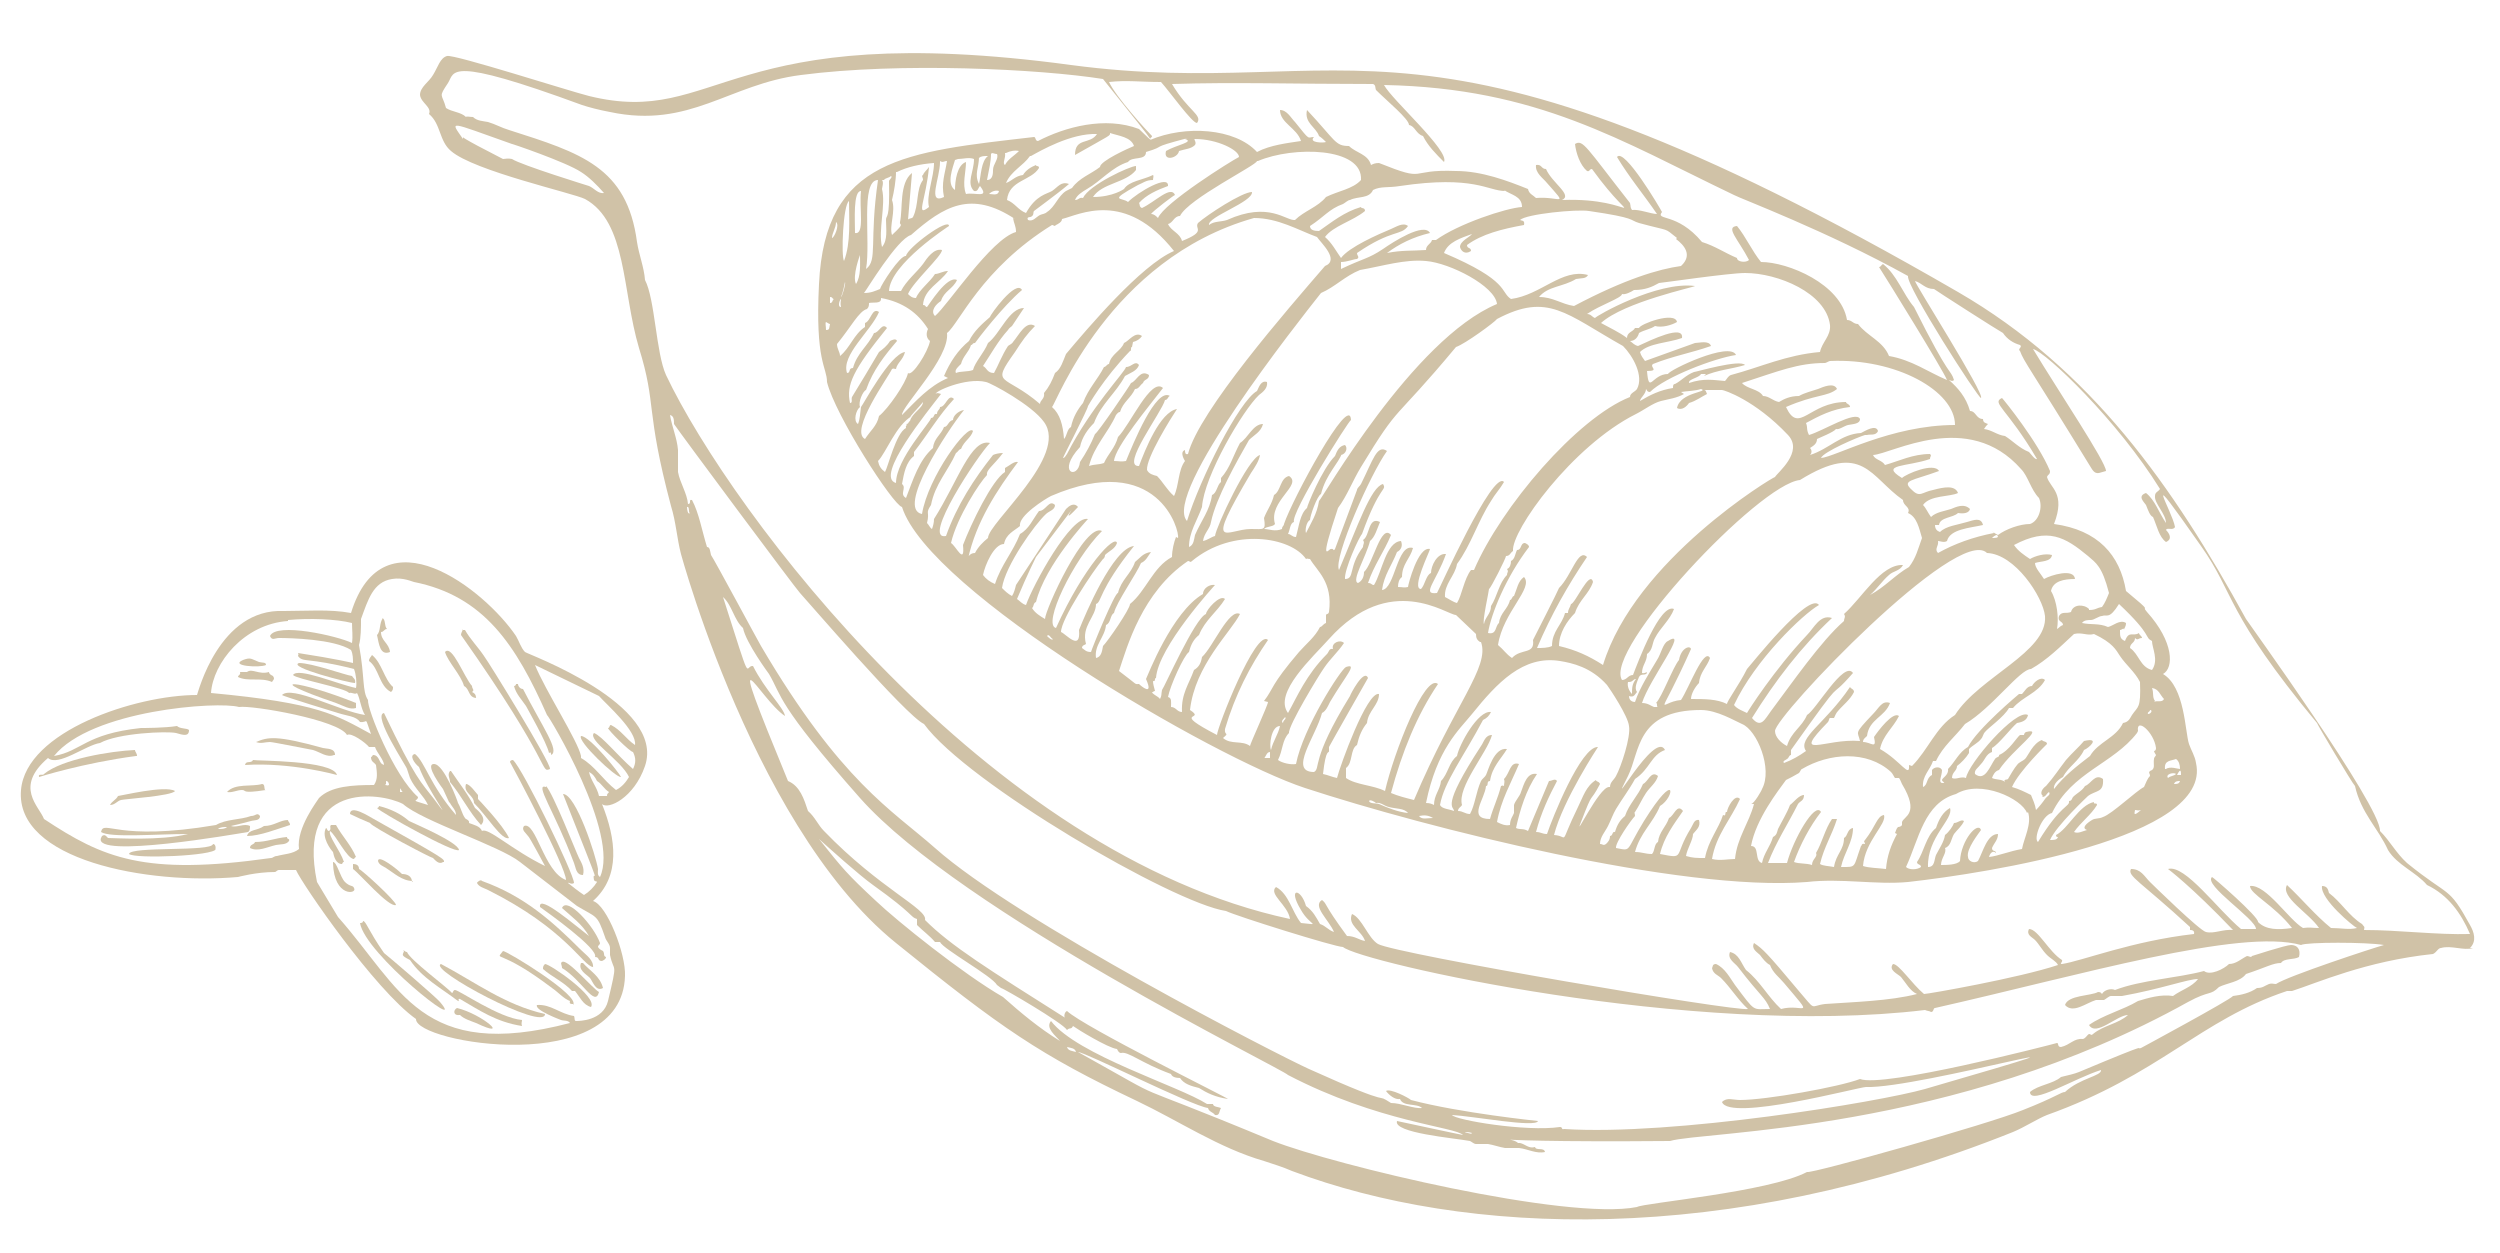 <?xml version="1.0" encoding="UTF-8"?>
<svg id="Layer_1" xmlns="http://www.w3.org/2000/svg" version="1.1" viewBox="0 0 250 125.3">
  <!-- Generator: Adobe Illustrator 29.4.0, SVG Export Plug-In . SVG Version: 2.1.0 Build 152)  -->
  <defs>
    <style>
      .st0 {
        fill: #d0c2a7;
      }
    </style>
  </defs>
  <path class="st0" d="M147.2,113.3c0,0-.6-.2-.7,0,.3-.1.6.2.7,0M107.6,105.2c-.1-.4-.5-.4-.9-.5.1.4.6.4.9.5M143.3,81.8c-.5-.3-.9-.3-1.4-.2.3.4.8.2,1.4.2M213.5,81c0,.2-.3.8.6,0-.3.1-.4,0-.6,0M137.9,80.4c.9.4,1.9.8,2.9.9-.4-.5-1.2-.4-1.9-.6-.5-.1-.8-.5-1.3-.4-.1-.1-.6-.4-.7-.2.1.3.7.2,1,.3M202.7,81.3c-.5-1.4-4.6-3.4-7.1-1.9-3.2.9-3.7,4.5-5,7.3.3.3,1.1.3,1.5,0,0-.3-.4-.2-.4-.5.7-1,.9-2.6,1.9-3.4.3-.9.7-1.6,1.4-2,.4,1.1-2.3,2.9-2.2,5.9.7,0,.6-.7.8-1.2.3-.6.8-1.3.9-2,.4-.3.8-.9.9-1.2.4,0,.7-.4,1-.2-.2.5-.7.9-1,1.3-.3.5-.3,1.2-.9,1.4.2.5-.4,1-.4,1.7.5,0,1.6,0,1.9-.4.1-2.1,1.8-4,2.1-3.1-.2.3-1.5,1.9-1.3,2.7,0,.4.6.7,1,.4.5-.9.9-2.7,2-2.7,0,.6-.4.9-.6,1.4,0,.4.4.2.4.5-.3-.3-.6,0-.7.4.9-.1,2.1-.6,3.3-.8.2-1.1,1-2.5.6-3.7M217.4,78.4c.3,0,.5,0,.6-.3-.2,0-.5,0-.6.3M216.8,77.8c.2-.2.6-.2.8-.4-.2-.2-1.1,0-.8.4M217.7,77.5h.4c0-.3,0-.8-.4,0M216.6,76.9c.4-.3,1.2,0,1.4,0,0-.4-.1-.8-.4-1-.5.2-1.2.1-1.1,1M189.5,83.3c.1-.2.1-.4.3-.6,0,0,.3,0,.4-.2,0,0,0-.2,0-.3.2-.6,1.8-.8,0-3.8-.1-.2-.2-.5-.3-.6,0,0-.3,0-.4,0-.1-.1-.2-.4-.4-.6-2.4-2.2-6.2-1.9-8.9-.3-.1,0-.2.3-.3.4-.5.3-.9.5-1.3.7-.8,1.1-3,3.9-3.5,6.6.9,0,.3,1.5,1.1,1.7.2-1,.8-1.6,1.1-2.6.4-.2.4-.5.5-.8.4-.8.9-1.6,1.2-2.4.4-.3.9-1,1.4-1,0,.6-.4.6-.6.9-1,2-2.2,3.8-3,5.9h1.9c.6-2.3,2.8-6.2,3.4-5.1-1.1,1.4-2.1,3.3-2.7,5,.5.2,1.2.1,1.8.3,0-.6.6-.8.4-1.2.6-1,.9-2.4,1.6-3.4h.5c-.5,1.6-1.3,2.8-1.7,4.5.3.2.9.2,1.4.3.2-1.3,1-1.7,1-2.9.4-.2.3-.9.9-1,0,1.4-.9,2.5-1.2,3.9,1.6,0,1.2.1,2-2.1.1,0,0-.3.4-.2,0-.2-.2-.2,0-.4,1.1-1.4,1.2-2.4,1.9-2.5.3.9-1.9,2.6-2.1,5.1.6.2,1.5.2,2.3.3.1-1.3.5-2.4,1.1-3.5M126.4,75.8c.2,0,.5,0,.6,0,0-.3,0-.4,0-.6-.4,0-.4.6-.7.7M213.7,73.3c-2.4,3.1-6.5,3.9-8.5,8-1,.2-1.9,2.6-1.4,2.9,2.3-3.8,3.2-3.5,3.1-4.1.3,0,.3-.3.4-.4.4-.4.9-.6,1.2-1.1.6-.2,1-1.3,1.8-.7.1,1.4-.7,1.1-1.5,1.7,0,0-3.2,3-3.8,4.4.4,0,.7,0,.8-.3-.1,0-.2,0-.2-.2,1.2-.6,2.3-3,3.8-3.3-.1.3.3,0,.3.3-.6,1-1.6,1.7-2.3,2.7.4.2.9-.1,1.3-.2-.6-.2,0-.7.5-1,.3-.2.7-.1,1.1-.3.9-.3,3.3-2.6,4.1-3,.2-.4.3-.8.6-1.1,0-.3-.2-.3,0-.5.6-.2.3-.7.4-1.2,0-.2.2-.3.2-.4,0,0-.2-.3-.2-.4,0,0,.2,0,.2-.3-.2-1.6-2-3.1-1.8-1.7M127.1,75c.2-.9.7-1.5.9-2.4-.9,0-1.1,2-.9,2.4M128.3,72.3c0-.3.4-.4.2-.6,0,.1-.5.4-.2.6M175.1,80.4c.3,0,1.1-1.4,1.1-1.5,1.1-2-.5-5.9-2-6.5-.7-.3-2.5-1.4-4.1-1.4-6.5,0-6.1,4.2-7.3,6.6-2.3,4.5,2.7-4.7,3.7-2.6-1.4.5-1.5,1.9-3,2.9-.6,1.1-1.3,2-1.9,3-.3.5-.5,1.1-.8,1.7-.3.6-.8,1.1-.8,1.8.3,0,.3.2.6,0,.2-.2.4-.4.4-.8.3,0,.2-.5.5-.4.2-.7.5-1.2,1-1.6.4-1.2,1.3-2,1.8-3.2.5-.2.8-1.4,1.5-.8-.2.7-.8,1.1-1.2,1.7-.4.6-.7,1.3-1.1,1.9-.1,0,0,.2,0,.4-.4.4-2,2.7-1.9,3.2,1.6.3.9.4,2.8-2.7,3.3-5.3,3.1-2.4,1.6-1.5-.7,1.7-2,2.7-2.5,4.6.7,0,1,.2,1.7.2.3-.3.2-1,.6-1.2.1-1,.8-1.5,1.1-2.4.5-.2.8-1.5,1.4-.7-.9,1.3-1.9,2.6-2.3,4.3,2.6.5,1.3.3,3.1-2.6.2-.3.3-.9.8-.8.2.7-.3,1-.6,1.4,0,.6-.6,1.5-.7,2.2.7.2,1,.2,1.9.2.3-1.7,1.4-3,1.8-4.3.4.2.1-.4.4-.3,0-.4.8-1.9,1.3-1.3-.9,2-2.4,3.6-2.8,6,.8.2,1.6,0,2.3,0,.2-2.1,1.4-3.6,1.9-5.5M214.8,71.4c.3,0,.5-.4.2-.4,0,.2-.3.2-.2.4M215.4,70.2c.3-.2.8.1,1-.3-.4-.4-.5-1-1.2-1.1.2.5,0,.9.3,1.3M162.8,68.2c-.1.4.1.9.4,1.2,0-.6,0-1,.4-1.5-.3,0-.3.3-.7.3M161,78.7c0-.5.4-.7.6-1.1.5-.9,1.5-3.9,1.3-5-.1-1-1.9-3.7-2.2-4.1-1.6-1.8-3.5-2.2-4.7-2.4-3.7-.6-6.3,2.2-8.8,5.3-1.3,1.6-3.5,3.5-4.6,8.9.4,0,.6.1.8.2,0-1,.6-1.5.7-2.4.7-.7.8-1.9,1.6-2.5.2-1.1,2.1-4.6,3.4-4.4-.2.4-.4.6-.8.8-1.9,3.6-3.9,6.2-4.3,8.5.2.4.9.4,1.4.6,0-.5-1.4-.2,2.7-6.5.3-.4.4-1.1,1.1-1.1-.5,1.8-3.5,5.2-3,7-.1.2-.4.3-.4.6.5,0,.7.3,1.2.3.5-.9.6-2.2,1.1-3.3.1-.2.4-.4.5-.6.2-.4.8-2.8,2.1-2.6-.6,1-1.5,1.8-1.7,3.2-.4,0-.1.5-.4.5-.1,1.3-1.9,3.3.4,3.3.3-1.1.8-2.1,1.1-3.3.1,0,.1-.1.3,0,0-.3.1-.4,0-.7.6-.6.6-1.8,1.5-1.5-.8,1.9-1.8,3.6-2.2,5.8.4.2.8.4,1.3.3,0-.6.3-.9.4-1.2,0-.2,0-.6,0-.8.1-.4.6-.9.7-1.3.3-.8.6-2,1.6-1.8-1.1,1.6-1.7,3.6-2.1,5.4.4.2.7,0,1.2.3.7-1.7,1.4-3.3,2.1-5,.3,0,.6-.3.8,0-.8,1.5-1.6,3.2-2.1,5.1.5,0,.6.2,1.1.2.5-1.5,3.4-8.8,5.1-8.7,0,0-3.5,5.3-4.4,8.8,1.6.1.4,1.3,2.4-2.8.5-1,.8-2.1,1.8-2.7,0,.2.3.1.4.4-1.1,2.1-.6.4-1.9,3.8-.8,2,1.8-3.5,2.8-3.5M105.3,63.9c-.2,0-.4-.6-.6-.3.1.1.5.5.6.3M204.3,79.6c-.4-.3,0-.8.3-1,.8-.9,1.3-1.7,2-2.6.6-.7,1.3-1.3,1.8-1.9,1.7-.4.5.7,0,.9-.5,1.1-1.6,1.7-2.1,2.7-.4.2-1,.7-.9,1.2,1-1.3,2.3-2.3,3.6-3.3.8-1.4,2.6-1.8,3.3-3.3.6-.1.7-.5.9-.8.6-.9.9-.6.8-3.3-.5-1-1.4-1.7-2-2.6-.4-.6-.7-1.3-2.6-2.2-.7.2-1.2-.2-2,0-1.4,1.3-2.7,2.6-4.3,3.5-1.1,0-3.9,3.9-6.6,5.5-1,1.3-2.2,2.2-2.9,3.7h-.3c-.3.9-1.1,1.5-1,2.6.5-.2.3-.9.9-1.2v-.5c.2-.3.8-.4,1,0,0,.6-.4,1.2,0,1.3.5,0,0-.1,0-.3,0-.2.7-.5.6-1.1.7-.7,1.1-1.7,2-2.2.9-1.8,5.1-5.3,5.1-5.3,0,0,.2,0,.3,0,.3-.3.5-.8,1-.8.2-.4.9-1,1.3-.6-.7,1.3-2.3,1.7-3.2,2.8-.2,0-.2,0-.4,0-.5.9-2.1,2-2.4,2.4-.2.2-.2.5-.4.7-.3.4-.8.6-1.2,1,0,0,0,.3,0,.4-.3.5-.8,1-1.2,1.3,0,.5-.5.6-.5,1.2.4.2.9-.2,1.4,0,.2-1.4,5-7,6.2-6.3-.1.5-.5.7-1.1.8-.6.5-1.8,2.1-2.5,2.5v.4c-.6.2-.7.8-1.1,1.2-.3.4-.7.6-.6,1,1,.8,1.5-.8,2-1.5.1-.2.5-.2.4-.4,1-.4,1.8-1.8,2.1-2,.1,0,.3,0,.4,0,0,0,0-.2.2-.3,2-.5-1.3,1.7-2.7,3.8-.4.1-.6.5-.7.8.4.2,1,.1,1.3.4-.2-.3.2-.2.3-.3.1-.2.7-1.2.9-1.4.2-.3.6-.4.8-.6.3-.3.8-1.6,1.7-1.9.1.2.5.1.5.4,0,0-2.8,2.7-3.5,4.3.7.2,1.3.5,1.9.8.2.5.4.9.5,1.5.3-.3.7-.8.9-1.1.2-.3.6-.4.4-.7-.3.2-.3.5-.7.5M212,63.1c0,.5,0,.8.5,1,.4-1.1.8-.4,1.4-.8,0,.2.3.3.3.5-.4,0-.4.3-.7,0,0,.5-.5.5-.5,1,.9.6,1,1.9,2.2,2.2.7-1,0-2.2,0-2.9-.8-.4.1-.5-3.3-3.7-1,1.6-1.2,1-1.7,1.2-.3,0-.8.4-1.1.4s-.7,0-.9.3c.9.2,1.7,0,2.6.4.5-.1,1.2-.8,1.8-.4,0,.4-.2.5-.2.7,0-.3-.2,0-.4,0M148,64.2c-.3-.2-.4-.4-.4-.8l-2-1.9c-.9,0-6.6-4.4-12.7,2.4-1.6,1.8-5.6,5.4-4.1,7.4.9-1.6,1.8-3.8,3.9-5.9.2-.2.2-.6.6-.5-.2-.6.7-1,1.1-.6-.6.9-1.4,1.6-2,2.5-.5.7-3.6,5.8-3.5,6.5-.7.7-.6,1.7-1.1,2.7.4.3,1.3.5,1.8.4.7-3.6,4.5-9.5,5-9.7,1.2-.4,0,.8-1.6,3.5-.2.4-.4.9-.8,1.1-.6,2.3-3.4,5.9-.8,5.9.7-.4-.4-1.1,3.6-7.6,0-.1,1.4-2.8,1.8-1.8,0,0-3.7,6.5-3.9,6.9,0,.1,0,.3,0,.4,0,.3-.3-.4-.6,2.3.5.1.9.3,1.4.4.3-1.2,3-8.7,4.2-8.4,0,1.1-1.1,1.7-1.2,2.9-.5.6-.8,1.3-1,2.2-.7.4-.4,1.8-1.1,2.3,0,.5,0,.5,0,1,1,.7,2.7.7,3.9,1.3.9-3.9,4-11.8,5.3-10.7-2.1,3.1-3.6,6.8-4.7,10.9.7.3,1.5.5,2.3.7,4.1-9.7,7.6-13.3,6.7-15.8M191.2,76.6c1.6-1.6,2.4-3.9,4.3-5.1,2.4-3.8,9.3-6.3,9-9.9-.2-1.9-3-6.2-5.8-6.3-2.9-2.9-21.2,16.3-21.2,17.8,0,.6.6,1.2,1.2,1.5.4-1.4,1.5-1.9,2-3.1.9-.5,3.7-5.5,4.6-4.2-2.9,3.3-.3-.6-6.2,7.7v.5c-.2,0-.2.3-.4.4-.1.1-.5.2-.3.4.8-.3,1.5-.7,2.2-1.2-.9-1.3,1.9-2.7,4.4-6.4.1.2.4.2.4.5-.4.8-1.1,1.3-1.6,1.9-.2.2-.3.5-.4.7,0,0-.3,0-.4,0-.1,0-.1.3-.2.4-3.8,3.9-.3,1.6,3.2,1.9-.2-1-.7-.6,1.3-2.7.6-.6.9-1.4,1.7-1.1-.5,1.4-2.1,1.6-2.3,3.3-.2.2-.4.3-.4.6.8,0,1.4.8,1.1-.5.4-.6,1.9-2.6,2.5-2.1-.6,1.2-1.6,1.9-1.9,3.3,2.1,1.2,3,3,2.9,1.6M126.4,70.1c1-1.3.6-1.5,3.5-4.9.7-.8,1.6-1.5,2.1-2.5.2,0,.3-.3.6-.4,0-.2,0-.8,0-.8.1-.2.2,0,.3-.3.4-3-1.2-4.1-1.9-5.3-.3,0-.2-.1-.4,0-1.5-2.2-7.3-3.2-11.4.2-.2.2-.2,0-.4,0-4.6,3.1-6.1,8.6-6.9,11,2,1.5,1.5,1.3,2,1.3.2.2,1.5,1.3.7-.5.2-.4,2.6-6.7,5.7-8.5,0-.6.7-1,1.2-.9,0,0-5.7,6.2-5.9,9.3-.2,0,0,.4-.3.3,0,.3.1.6.2,1-.2,0-.3.3-.4,0,.2.4.7.5.9.8.2-.4.1-.4.2-.9.2-.2,3.3-7.2,4.4-7.6,0-.4,1.4-2,1.9-1.5-.8,1.3-2,2.1-2.6,3.6-.5.4-.8.9-1,1.7-.5.3-1.9,3.4-2.1,4.5.4.1.3.5.3,1,.5,0,.6.5,1.1.5-.1-1.8.7-2.8,1.2-4.2.5-.3.7-.7.8-1.3,1.1-1,2.7-4.9,3.8-4.3-.9,1.8-4.5,5.1-5,9.6,1.7,1.1-2.1,0,2.7,2.5,0-.7,3.9-10.7,5.1-9.5-1.8,2.6-3.3,5.5-4.3,8.9-.1.7.5.3-.2.9.8.7,1.9.2,2.7.8,0-.2,1.8-4.1,1.8-4.4M208.9,61c.7,0,.7-.2,1.3-.3.3-.4.5-.9.7-1.4-.7-2.7-1.3-3-2.1-3.7-2.3-1.9-4-2.9-7.4-1.1.4.6,1,1,1.6,1.4.5-.3,1.5-.6,2.2-.4-.1.7-1.1.6-1.7.8,0,.5.6,1.1.9,1.6.7-.4,3-1.1,3.1,0-1.1,0-2.2.2-2.4,1.2.6,1,.8,2.7.6,3.8.2-.1.3-.3.6-.4,0-.4-.6-.3-.4-.9.3-.5.7-.2,1.2-.4.2-.8,1.3-.8,1.8-.3M69,51.3c-.2,0,0-.7-.3-.6,0,.3.1.8.3.6M117.8,53.8c.2-.7-2-8.8-12.7-4.2-.6.3-3.3,2-3.1,3-.6.5-1.4.8-1.6,1.8-1,0-1.9,2.1-2.1,3.1.3.4.7.7,1.2.9.6-1.9,1.8-3.2,2.5-5,.9-.5,1.3-1.5,1.9-2.3.7,0,1-1.2,1.6-.6,0,.5-.6.6-.9.9-1.1,1-4.1,5.2-4.4,7.4.3.3.6.6,1,.8.2-.3.3-.7.4-1.1,0,0,5-7.6,5-7.6.3-.3.8-.7,1.2-.2-2.9,3.1,2.5-3.8-4.2,5,0,0-.9,1.8-1.9,4.2.3.2.5.5.9.6.7-2,4.5-9,6.2-8.6,0,0-4.3,4.6-5.2,8.3-.3.1-.2.5-.4.6.3.5.8.8,1.3,1.1,0-.9,4-9.7,5.7-8.8-2.9,2.9-6,9.4-4.6,9.7,2.8-6.2,5.9-9.4,6.1-8.5-.2.6-.8.8-1.2,1.2,0,0,0,.3-.2.4-1,1.2-4.2,6-4.2,7.3.5.2,2,2,1.8-.2.6-1.5,3.4-8.2,5.5-8.4-3.6,4.5-3.2,5.6-3.8,5.8,0,1.3-1.5,2.2-1,4-.1.1-.4.1-.4.4.3.2.4.4.9.4.1-.4,2.4-6,2.7-5.9.3-1.3,1.3-1.9,1.7-3.1.5-.4.8-.9,1.6-1-.3.4-.5.9-1,1.1-.4,1-2.5,4-2.7,5-.4.2-.3,1-.8,1.2-.1,1.2-1.2,2-1,3.3.5-.1.6-.6.7-1.2.5-.5,2.7-3.7,2.7-4.2,1.6-1.3,2.3-3.7,4.2-4.7,0-.7.2-1.5.4-2M165.8,70.7c-.2,0,0-.4-.2-.4.6-.6,1.7-3.6,2.3-4.3.2-1.2,1.1-1.5,1.2-1.1-3.4,7.6-3.3,5.3-1,5.1.8-1.2,2.3-5.3,2.9-4.2-.3.9-1,1.4-1.1,2.5-.4.4-.8,1.1-.8,1.6,1.4,0,2.6,0,3.6.5,0-.3,1.2-1.9,2-3.5.3-.3,6.2-7.8,7.2-6.4-1.6.9-6.4,5.5-8.5,10,.3.4.9.6,1.3.8.1-.2,2.7-4.3,6-7.8.7-.7,1.3-2.1,2.5-1.7-3.1,2.9-5.7,6.3-8,10,.9,1.1,1.3.1,1.9-.7,2.1-2.8,5-7,7.3-9,0-.3.2-.4,0-.7,1.8-1.6,3.7-5,5.9-4.9-.3.6-1,.6-1.4,1-.7.6-1.2,1.4-1.9,2,1.5-.8,2.5-2,3.9-2.8.7-.9.9-1.8,1.3-2.9-.3-1-.5-2.1-1.4-2.5.3-.6-.5-.7-.5-1.3-3.3-2.3-4-5.9-10.3-2-4.1.4-19.7,17-17.8,20,.5,0,.6-.5,1.1-.5.5-1.3,2.7-7.2,4.1-6.6-.4,1.1-1.4,1.9-1.9,2.9-.3.5-.2,1.2-.8,1.6,0,.8-.5,1.1-.5,1.9.3.1.5-.2.5,0-.2.3-.6,0-.8.4-.2.5-.5,1.1-.2,1.5-.2.2-.3.6-.8.4,0,.5.4.6.6.6.5-1.5,1.5-3,2.2-4.2.4-.6.6-1.7,1.1-1.9,2.2-1.4-1.9,3.9-2.6,6.2.6,0,.9.3,1.2.4M199.2,53.1c.2.2.4.3.6.4.8-.6,2.2-1.1,3.2-1.1.9-.3,1.3-1.7.9-2.6-.8-.8-1.1-2.2-1.8-2.9-5.3-6-12.9-1.5-14.8-1.4.2.5.9.5,1.2,1,1.4-.4,2.8-1.1,4.5-1.1.2.2,0,.2,0,.5-2.3.8-5.1.5-2.8,1.9.4-.4,3.2-1.6,3.7-.7-2.7,1-3.8.9-2.7,1.9.8.8,1,.2,2.1,0,1.1-.3,2.2-.5,2.5.3-.8.4-2.8.2-3.5,1.2.3.3.5.8.8,1.2.5-.5,1.4-.6,2-.8.5-.2,1.3-.6,1.9,0-.1.4-.6.5-1.2.4-.5.5-1.8.4-1.9,1.2h-.4c0,.4.2.6.5.7.6-.6,1.7-.7,2.7-1,.7-.2,1.4-.5,1.6.3-1.3.3-3.3.4-3.6,1.6-.3.2-.7,0-.9,0,.1.5-.4.8,0,1.2,1.6-.9,3.5-1.6,5.6-2M199.2,53.8c.3,0,.8,0,.5-.3-.2,0-.4.2-.5.3M99.7,98.5c-.5-.9-5.4-3.6-5.7-4.3h-.5c-.5-.6-1.2-1.1-1.8-1.7v-.6c-.7-.2-.2-.4-4.4-3.4-1.4-1-4.4-3.7-5.4-4.6,2.4,3,2.8,3.5,5.7,6.2,2.1,2,8.7,7.3,12.7,9.6,1.8,1.6,3.6,3.1,5.7,4.4-.4-.5-1.5-1.3-.9-2,2.6,3.4,12.8,6.5,15.6,8.3h.6c0,.3.6.3.8.4-.2.3-.1.8-.6.7-.2-.3-.6-.3-.7-.7-1.6-.2-12.3-5.6-13-5.6,10.6,5.9,2.9,2,19.5,8.9,6.1,2.4,29.4,8,36.4,6.6.6-.4,13.2-1.5,17-3.5.4.2,18.2-4.8,21.6-6.2,3.3-1.3,3.8-1.8,4.2-1.8,1.5-1.4,3.7-1.6,3.6-2.2-2.6.8-7.1,3.6-7.1,2.2.8-.7,2.3-.8,3.1-1.5.8-.2,1.3-.3,1.8-.5,8.1-3.4,5.4-2.1,6.2-2.4,0,0,8.9-4.8,9.2-5.2.8-.1,1.7-.3,2.4-.8.6,0,.7-.2,1.2-.4.3-.1.4,0,.7,0,1.2-.8,9.7-3.6,10.8-3.9-1.7-.3-7.8-.3-8.3,0-6.1-1.7-22,3-36.6,6.3-.2,0-.1.4-.4.4-.1-.1-.4-.1-.6-.2-23.2,2.8-56.5-4.8-58.2-6.3-.8,0-10.7-3.1-11.7-3.6-5.3-.8-25.9-12.8-30.2-18.7-1.8-.8-12-12.7-12.4-13.1s-12-16-12.6-16.9c0-.4,0-.8-.4-.9.2,1.2.7,2.3.8,3.5,0,.7,0,1.5,0,2.2.2,1.1.9,2.1,1,3.2.4,0,0-.5.4-.4.7,1.3,1,3.1,1.5,4.7.3,0,.3.4.4.8.3.4,4.7,8.6,5,9.1,8,13.6,13.1,16.4,17.4,20.2,8.2,7.3,34.3,20.7,37.4,22.1,9.3,4.2,6.3,2.2,8.2,3.4,1,0,2.3.6,3.1.5-.5-.5-1.9-.1-2.2-.9-.5.1-1.1-.4-1.4-.8.4-.3,2.3.7,2.5.9,4.9,1.3,12.7,2.1,12.7,2.1-.2.7-6.6-.5-8.6-.6.3.5,7.4,1.7,10.8,1.2.3,0,.1.3.4.2,10.9.7,31.5-2.7,36.1-4,24.4-7.1-.7,0-5.9-.2-.7,0-13.7,3.5-14.4,1.5.5-.5,1.1-.2,1.8-.2,2.6,0,9.9-1.3,12-2.1,2.3.9,18.6-3.3,19.7-3.6.2,0,0,.4.4.4.9-.2,1.3-.9,2.2-.8.3-.1.4-.4.6-.5.2,0,.2.2.4,0,1.1-.9,2.5-1,3.5-1.9-1.1,0-3.2,2.2-3.9,1,1.4-1,3.4-1.5,4.9-2.4,1-.3,2.3-.7,3.5-.5.8-.6,1.9-.9,2.5-1.7-1,0-3.7,1-7.6,1.7-.4,0-.7,0-1.1,0-.2,0-.5.3-.7.4-.3,0-.5,0-.8,0-1,.3-2.3,1.4-3.1.5.3-1,2.6-.9,3.3-1.3.3,0,.3.1.4.2.2-.4.9-.6,1.3-.4,2.6-1,6.3-1.2,8.9-1.9.6.5,2-.2,2.5-.7.7,0,1.2-.5,1.8-.8.2,0,.4.2.5,0,0,0,3.4-1.1,3.9-1.1.6,0,1,.4.8,1.2-.5.3-1.5.1-1.8.6-.8,0-1.4.4-3.5,1.1-.6.8-1.9.9-2.7,1.3-.9.9-.9.3-3.1,1.5-23.5,13.1-48.5,12.9-51.8,13.9-24.1.2-16.1-.8-15.2.2,0,0,.2,0,.2,0,.5.1.9.6,1.5.4.1.4.9,0,1,.5-.9.2-1.7-.3-2.6-.4-.4,0-.9,0-1.4,0-.6-.1-1.1-.3-1.7-.4-.4,0-.8,0-1.2,0-.2,0-.4-.2-.6-.3-1.6-.3-7.7-.8-7.3-2,0,0,6.5,1.4,6.6,1.4-.7-.8-8.5-1.3-17.5-6-.5-.6-32.7-16.3-42.8-27.7-8.4-9.5-7.8-10.2-9.1-12.4,0,0-2.3-3.1-2.6-4.6-.9-.8-1.1-2.3-2-3.1,3,9.4,2.1,6.8,3,6.9,1.2,2.4,3.1,4.2,3.2,5-2.6-1.7-6.5-10,.3,6.5,1.2.5,1.6,1.8,2,3,.7.6,1,1.4,1.6,2,5.6,5.8,10.4,7.8,10.1,8.9,2.6,2.6,6.3,4.9,14.2,9.9-.4,0-.3-.7,0-.8,1.7,1.6,16.1,8.7,16.1,8.8-1.3-.2-2.1-.6-2.9-1.1-.8-.2-1.5-.4-1.9-1-.4,0-.8-.1-.9-.4-3-1.1-4.3-2.3-5-2.1-.2,0-.3-.2-.4-.4-.9-.1-4-2-4.4-2.3-.2.4-.3.1-.6.4-.4-.7-6.4-4.2-6.6-4.2M91.2,41.6c-1.6.9-2.6,3.7-3.4,4.5.1.5.3.8.7,1.1.3-.5,1.1-3.9,2.1-4.4-.1-.4.3-.2,0-.4.3,0,.2-.2.4-.3.2-.8,1.3-1.3,1.3-1.9-.4.5-.9,1-1.3,1.5M168.4,39.4c-.7.4-1.5.5-2.3.7-.8.2-1.7.9-2.5,1.3-6.4,3.2-12.5,11.7-12.3,13.7-.3.2-.3.5-.7.5,0,.2-1.5,3.2-1.7,3.3,0,.2-.7,3.3-.5,3.5.1-.7.7-1,.7-1.8.6-.9.8-2.3,1.6-3.1,0-.3.2-.3,0-.6.3-.1.4-.5.4-.8.4-.2.4-.7.6-1.1.5,0,.3-.7.8-.7.2.1.4.2.4.4-2.3,3-3.8,6.7-4.1,8.6.9.2.7-.7,1.1-1,.1-1,.9-1.4,1.1-2.3.2,0,.2-.4.4-.4.3-.7.4-1.5,1-1.9,1,1.1-2.1,3.5-2.6,6.8.6.5.8.9,1.4,1.3.9-1,2.3-.3,2.1-1.8.2-.4,2.5-4.9,2.6-5.2,1.3-1.3,1.9-4,2.8-3.1-1.9,2.8-3.6,5.8-5,9.1.5,0,1.1,0,1.5-.2,0-1.5,1-2.1,1.3-3.3h.3c0-.4.2-.5.3-.9.4,0,1.9-3.5,2.2-2.2-.4,1.2-1.4,1.8-1.8,3.1-.8.8-1.6,2-1.6,3.3,1.7.4,3,1,4.4,1.9,3.2-10.5,17-18.8,17.2-18.8.2-.4,2.9-2.5,1.3-4.2-3.3-3.5-6.4-4.5-6.6-4.5-.6,0-1.2,0-1.8,0,.2,0,.2.2.3.4-.6.3-1.1.7-1.8.9-.2.3-.7.8-1.2.5.3-1.6,3.3-1.6,2.4-1.9-.6.2-1.4.2-2,.3M96.5,56.1c.3-.3.4-.8,1-.8.3-.6.8-1.1,1.3-1.5,0-1.5,8.1-8.2,5.6-11.6-1.2-1.7-5.3-3.9-5.8-4-2-.5-5.3,1-5,1.2,0-.2.5,0,.5,0-1.3,1.7-6.7,8.3-4.5,8.9,0-2.4,3.5-6.1,3.5-6.5.4,0,.2-.5.6-.4,0-.4.3-.4.3-.7.6,0,.8-1.4,1.4-.8-1.5,1.6-2.6,3.5-4,5.3,0,.2,0,.2,0,.4-.8.6-1,1.7-1.2,2.8.5.4-.3,1,.4,1.4.7-1.8,1.3-3.8,2.7-5,.1-1,.8-1.3,1.1-2.1.4,0,.4-.6.9-.7,0-.4.5-.9,1.1-1-1.7,2.1-6.8,9.9-4.2,10.4.6-3.7,4.6-9.1,5.1-8.3-.2.7-.9,1-1.2,1.8-.2,0-.3.3-.5.4-.8,1.8-2.1,3.1-2.5,5.2-.6.9-.1.6-.4,1.8.2.2.3.5.5.6.1-.3.2-.6.2-1,2.4-3.8,3.7-8.1,5.6-7.6-1.2,1.2-6.9,9.8-4.4,9.3,1.1-3.1,2.8-5.7,4.7-8.1.2-.1.6-.2,1-.2-1,1.3-1.7,1.7-1.6,2.2-.7.7-3,4.2-3.6,6.8.5.3,1.4,2.3,1.2.2.8-2.1,2.9-6.5,4.2-7.3,0-.2,0-.2,0-.4.4-.2.9-.7,1.3-.6-2.1,2.8-4.2,6-5,9.7M186.5,43.5c-.7.2-4.2,1.7-4.4,2.3,1.4-.1,7-3.3,13.4-3.3,0-3.4-5.9-6.7-12.5-6.4-.1,0-.4.2-.5.2-2.7,0-4.6.8-8.3,2,.5.6,1.7.6,2.1,1.3.6,0,1,.5,1.6.6.5-.3,1.1-.6,2-.6.5-.3,1.3-.5,1.9-.7.5-.2,1.6-.7,1.9,0-1,.8-2.1.5-5.1,1.8,1.3,2.8,2.3-.5,6-.5,0,.2.4.2.4.5-1.8.2-3.1.9-4.4,1.6.2.5,0,.6.3,1.2,1.4-.4,4.7-2.5,5.1-1.6,0,.5-.7.5-1.2.6-.4.1-.9.5-1.2.4-.2.3-1.7.9-1.9,1,0,.5-.4.7-.7.9.2.2.2.5,0,.7,1.9-.6,3.1-2.1,5.1-2.2.4-.2,1.5-.9,1.7-.2-.2.5-.8.3-1.1.4M82.6,33c.4,0,.3-.2.4-.6-.1,0-.2-.1-.4-.2-.1.1,0,.4,0,.8M147.4,57c2.7-6.3,10.3-15.2,15.6-17.3,0-.4.5-.5.7-.8.7-1.3-.4-3.3-1.4-4.3-5.7-3.2-7.5-5.4-12.6-2.7-.2.3-3.2,2.5-4.1,2.8-6.5,7.8-5.5,5.4-9.5,12-.8,1.3-1.4,2.9-2.3,4.1-2,6-.9,4-.7,4.1.3-.1.2.3.4,0,0,0,2.2-5.9,2.2-5.9,0-.2.3-.4.4-.6,1.2-2.4,1.6-4,2.6-3.3-1.6,2.2-5.4,10.7-4.8,11.9,1.9-4.5,3.2-8.3,4.4-8.6.4.7-.3,0-2.1,5-.3.3-1.8,3.6-1.7,4.5,1,0,.3-1.2,1.8-3.2,0-.3.2-.4,0-.7.7-.4.5-2.4,1.7-1.8-.3.7-.5,1.5-1,1.9-.4,1.6-1.9,4-1.2,4.2.4-.2.6-.6.6-1.1.9-.8,1.7-4.9,2.7-3.7-.7,1.7-1.7,3-2.3,4.8.4,0,.3.2.6.2.8-1.3,1.2-4.3,2.7-4.4.2.5,0,.9-.4,1.1-.5,1.3-1.3,2.3-1.5,3.8,1.3-.1,1.5-4.7,3.1-4.2-.3,1.1-1.1,1.6-1.1,2.9-.3.2-.4.6-.4,1,.5,0,.6.1,1,0,0-.2,1-4.1,2.2-3.8,0,.2-1.9,4-.9,4,.4-.4.5-1.4,1-1.6,0-.7.6-2,1.5-1.9-1,2.8-2.5,4.1-.9,3.9.2-.3,5.6-12.4,6.7-11.1-.4.7-.9,1.2-1.3,1.9-1.3,2-2,4.4-3.4,6.3-.2,1.2-1.3,2-1.2,3.3.4.2.8.5,1.2.6.5-.8.7-2.4,1.4-3.3M88.1,29.9c0,.5-.8.3-1.2.4,0,.2,0,.4-.2.6-.8.2-1.6,1.8-3,3.5,0,.5.3.8.3,1.2,1-.8,1.4-2.2,2.5-2.9v-.4c.6-.2.7-1.6,1.4-1.1-.8,1.9-3.8,4.3-3.2,6.1.4,0,.1-.5.6-.5.4-1.5,1.5-2.2,2.1-3.5.5,0,.8-1.1,1.3-.5-3.4,4.2-4.1,5.7-3.7,7.5.3,0,.1-.4.2-.6.2-.3,2.6-4.3,2.7-4.5.4-.3.8-.6,1.1-1.1.2-.1.6-.3.7,0-1.2,1.4-2.4,2.9-3.1,4.9-.3.1-.8,1.2-.6,1.7-.4.3-.7,1.4-.2,1.7.2-.5.2-1,.3-1.7.2-.2,2.9-5.3,4.4-5.5-.2.8-.8,1.1-.9,1.7-.2,0-.2-.1-.4,0-.3.7-4.3,6.2-2.7,7,.5-.8,1.2-1.3,1.4-2.3.9-.7,2.7-3.3,2.9-4.3.4.4,2-2.1,2.2-3.2-.4-.3-.4-.8-.2-1.2-1-1.6-2.5-2.7-4.7-3.1M84.1,30.7c-.1-.4,0-.6,0-.8-.1,0-.4.8,0,.8M83,30.3c.3,0,.2-.3.4-.4-.2,0-.1-.2-.4-.2,0,.4,0,.3,0,.6M84.1,29.7c.1,0,.5-1.3.4-1.5-.1.5-.2,1-.4,1.5M170.6,37.4h-.5c-.2.4-1.3.5-1.2.9,1.5-.5,2.4-.3,3.6-.2.2-.2.3-.5.6-.6,3-.8,5.5-2,8.9-2.3.2-1,1.1-1.6,1-2.7-.4-3.2-5.2-5.2-8.5-5.2-1.6,0-8.4,1-8.6,1-.7.4-1.4.7-2.5.7-.3.2-.9.5-1.2.4,0,.4-2.2,1.1-3.5,2,.4,0,.5.3.8.4.1-.2,6.2-3.7,10-3.2,0,.1-7.1,1.6-9.4,3.7.9.5,1.8.9,2.6,1.5,0-.6.6-.6.8-1h.4c.1-.4,3.6-1.7,3.8-.6-.5.3-1.5.6-2.2.4-.4.3-1.1.4-1.6.7-.1.4-.4.8-.9.8.3.2.4.4.8.5,1.3-.6,4.6-2.2,4.4-.8-1.4.5-3.3.5-4.2,1.4.1.4.3.6.5.9,0,0,5-1.8,5-1.8.4,0,1.4-.3,1.6.3-2,.7-3.8,1-5.8,1.8-.4.3.7.7-.6.7.2,2.4.5.3,2.1.3.1-.4,6.2-3.3,6.8-1.9-2.1.3-7.1,2.2-8.6,3.7-.3,0-.3-.2-.4-.3,0,.5-.6.9-.6,1.2,1-.6,2-1.1,3.3-1.3,0-.2,0-.4.2-.4.6-.3,1.1-.9,1.9-1.2.2,0,4.6-1.3,5.1-.7-1.3.4-2.8.5-4.1,1.1M134.2,45.3c-.3,1-1.6,2.1-2.1,4.1-.4.2-1.1,2.2-1.1,2.6-.4.2-.5,1.1-.4,1.3.5-1,1.1-1.9,1.3-3.2.3-.2,9.4-16.2,17.8-19.7-.2-1.8-4.7-4.1-7.1-4.3-2.1-.2-4.3.5-6.6.9-1.5.6-2.5,1.7-3.9,2.3-2.3,2.9-15.9,20.1-13.4,22.8,1.3-4.2,5.2-12,7-13,.2-.4.4-1.1,1-.9.1.6-.4,1-.8,1.3-1.6,1.5-5.5,8.1-5.7,11.2-.5,1.4-1.3,2.5-1.3,4,.5-.2.5-.8.6-1.2.6-1.4,1.5-2.5,1.7-4,.5-.2.5-1,.9-1.3,0-.2,0-.3,0-.4.9-1,1.2-2.2,1.9-3.5.8-.5,1.3-1.9,2.3-1.9-.2.8-.9,1.1-1.4,1.6-1.2,2.1-3.3,5.8-3.8,8.2-.1.7-.7,1.1-.8,1.9.5-.1.8-.4,1.2-.5.1-.9,3.3-7.8,4.5-8.1-.1.6-.5,1.2-.9,1.8-4.8,8.1-2.4,5.6,0,5.6,1.3,0,1.5.2,1.3-1.1.3-.8.8-1.4,1-2.3.7-.4.6-1.7,1.5-1.9,1.4.9-2.1,2.5-1.4,4.8-.2.3-.8.2-1.1.5.5,0,1.1.3,1.8,0,0-.3.2-.3.2-.5-.1,0-.3,0-.4,0h.4c.8-2.4,6.6-13.2,6.7-10.4-.2,0-6.1,9.4-5.7,10.2-.4.1-.4.8-.6,1.2.3,0,.4.3.8.3.3-1.1.4-2.3,1.1-2.9,0-.2,1.5-3.9,2.8-5.2.2-.5.4-1,1-1.1.3.3.1.9-.4,1M86,25.5s-.8,2.1-.4,2.9c.5-.8.4-1.9.4-2.9M113.2,34.7c-.2,0,0,.4-.2.4-2.7,2.8-4.2,5.5-4.2,5.5,0,.3-2.5,5.1-2.5,5.2.2,0,.3-.3.4-.4,2.4-4.7,5.8-8.2,5.9-8.7.6,0,.9-.7,1.3-.2-.2.6-.9.8-1.4,1.1-.9,1.7-2.4,2.8-3.1,4.7-.6.6-1.2,1.4-1.4,2.4-2.4,2.6-.2,3.3,0,1.5.6-.9,1.1-1.8,1.5-2.8.2,0,3.6-5,3.6-5.1.6-.2.9-1.4,1.8-.8,0,.5-.5.4-.6.8-.3.2-.4.6-.8.6-.4.9-1.2,1.3-1.5,2.3-.2,0-.3.2-.4.3-.8,1.8-2.2,3.1-2.7,5.1.6-.2.9-.1,1.5-.3.4-.9,1.1-1.5,1.4-2.6,1.2-1.2,3.3-6,4.5-4.9-1.3,1.7-4.8,5.9-4.9,7.3.5,0,.7.1,1.2,0,.7-1.7,3-7.4,4.4-6.5-.2,0-.2.4-.5.4-.3,1.2-4.5,6.7-2.6,6.6.6-1.6,2.1-5.4,3.8-5.7-.6.9-3.1,4.9-3,6.1.2.4.6.5,1,.6.6.6,1,1.4,1.7,2,.5-1,.4-2.6,1.1-3.5,0,0-.6-.9,0-1.1,0,.2,0,.5.3.4,1.1-4.3,9.9-14.4,13.7-18.8,1.5-.6-.4-2.3-.8-2.9-1.9-.7-3.9-1.9-6.3-1.9-14.5,4.1-19.8,18.6-20.2,18.9.8.7,1.1,1.8,1.2,3.2.3-.3.3-1,.7-1.2.2-1,.7-1.8,1.2-2.4.5-1.4,1.5-2.4,2.1-3.6.2,0,.3-.3.5-.3.2-1,1.2-1.3,1.5-2.1.5-.2,1.1-1.2,1.8-.7-.2.3-.5.5-.9.6M83.2,23.8c.2,0,.8-1.3.4-1.6,0,.6-.4,1.1-.4,1.6M167.7,23.8c-1.4-1.1-.5-.6-3.8-1.5-1-.3-.2-.5-5-1.2-1.2-.2-6.3.3-6.9.9.2.1.5,0,.4.5-2.2.4-4.2.9-5.7,2,0,.4.4.2.4.6-.6.4-1,0-1.1-.4,0-.6,1-1,1.2-1.3-1.1.4-2.4.8-2.8,1.9,6.6,2.8,5.6,3.9,6.7,4.6,3-.4,5.1-3.1,7.7-2.4-.2.4-.7.3-1.2.4-1.3.8-2.8.7-3.7,1.8,1.4,0,2.2.7,3.5.9,5.1-2.7,8.5-3.7,10.7-4,1.2-1.1.3-2.1-.5-2.7M94.4,37.6c.6-1.4,1.4-2.6,2.5-3.5.5-1,1.3-1.7,2.1-2.4,0-.2,2.6-3.8,3.2-2.7-1.9,1.6-4.5,5-4.7,5.3-.3,0-.2.2-.4.2-.2.7-.8,1.1-1,1.9-.2.2-.7.6-.5.9.4-.2,1.2-.1,1.7-.3.2-.8,1.1-1.7,1.5-2.7,1.2-.9,2.1-3.5,3.6-3.5,0,0-1.2,1.8-1.2,1.8-.1.1-.3.2-.4.4-1,1.1-1.7,2.4-2.5,3.6.4.2.4.7,1.1.7.4-.7.8-1.8,1.4-2.7.1-.1.4-.2.5-.4.6-.7,1.3-2.2,2.2-1.6-.8.8-1.3,1.5-2,2.6-2.5,3.5-1.1,2.1,2.5,5.2,0-.4.5-.5.4-1.1.5-.6.8-1.2,1.1-2,.6-.4.8-1.2,1.1-1.9,2.1-2.5,7.5-8.9,10.8-10.3-4.9-6.2-9.5-3.6-11.2-3.2,0,.3-.4.5-.6.6-.2.2-.2,0-.4,0-7.1,4.4-9.3,9.9-10.5,10.8.3,2.5-4.6,7.4-4.5,8.2,1.4-1.4,2.7-2.9,4.6-3.7M101.5,21.9c-4.4-2.9-7.1-1.3-10.4,1.6-1.4.4-4.5,5.6-4.7,5.8.7,0,1.1-.2,1.6-.4.1-.4,2-3.4,2.6-3.3.1-.8,4.3-3.9,4.3-3,0,0-5.9,3.8-6,6.5.5,0,.8,0,1.2,0,.5-1,1.6-1.9,2.2-2.7.4-.6,1.1-1.6,1.9-1.4,0,.6-2.9,3.2-3.4,4.4.2.2.4.4.8.4.3-.8,1.4-1.6,1.9-2.4.4,0,.8-.3,1.3-.3-.8,1.2-2.4,1.8-2.5,3.4.3,0,.2.2.4.2.2-.2,2-3.2,3-2.7-.4.9-1.3,1.1-1.6,2.1-.5.3-1.1,1-.6,1.5,1.3-1.1,5.6-7.7,8.1-8.4,0-.6-.2-.8-.3-1.4M84.4,26.1c.7-1.8.5-4.2.5-6-.6.4-.8,5.5-.5,6M85.5,23.3c1,.2.4-2.5.6-4.2-.8,0-.6,2.9-.6,4.2M98.9,19.4c.4,0,.9.2,1-.3-.3-.1-.7,0-1,.3M150.5,19.1c-1.7,0-3.1-1.6-10.5-.5-1.2.2-1.9,0-2.7.4-.4.9-1.5.6-2.3,1-.2,0-.5.3-.7.4-1.4.5-1.9,1.3-3.3,2.2,0,.4.4.5.9.5,1.3-.9,2.5-1.9,4.2-2.4,0,.2.4,0,.4.4-1.2,1-3.2,1.5-4,2.6.7.6,1.1,1.4,1.6,2.1.8-1.1,3.8-2.4,5-2.9.5-.2,1.2-.7,1.7-.3-.7,1-1.6.3-5.1,2.7,0,.3.3.4,0,.6-.3,0-1,.3-1.6.3v.7c2.3-1.1,2.7-1,4.2-2,1-.7,4.1-2.7,4.7-1.6-1.7.4-3.1,1.1-4.3,2,1.5-.3,2.5-.2,3.9-.3,0-.5.5-.6.6-1h.4c2.2-1.6,7-3.2,8.6-3.3,0-1.1-1.1-1.2-1.8-1.7M86.6,26.9c1.2-.9.3-2.7,1.2-8.9-1.8,0-.7,6.2-1.2,8.9M88.2,18c.2.2,0,.8,0,.9.4,1.6-.4,4.1,0,5.8.6-.7.4-1.8.4-2.7,0-.6.4.2.3-3.9,0-.1.4-.4.2-.5-.2.2-.6.2-.7.4M89.6,17.2c0,.8-.2,2-.4,2.8.4,1.1-.3,2.6,0,3.5,1.4-1.3.7-.9.8-1.3.3-1.3-.1-3.9,1.2-4.9l-.4,4.7c0-.2.4-.1.5-.3.6-1.2.3-2.8,1-3.7,0-.3-.2-.4,0-.5.1-.3.4-.5.6-.8-.3,3.3-1.4,5.1,0,4-.3-1.1.5-3,.5-4.4-1.4.1-2.7.4-3.7.9M94,16.2c0,1.6-1.3,4.3.4,3.5-.3-1.4.1-2.3.3-3.6-.3,0-.4.2-.7,0M95.5,16c-.2.7-.9,2.4,0,3,0-.9.2-2.5,1.1-2.8,0,1-.4,2.2,0,3.2.9-.2,2.4.5,1.4-.8-.2.2-.2.6-.6.5-.8-.8,0-1.9,0-3.2-.5-.2-1.1,0-1.6,0M97.9,15.7c0,1.1-.5,1.7,0,2.7.2-.8.2-2.3.9-2.8-.4,0-.7,0-.9.2M99.1,15.4c0,.7-.2,1.6-.4,2.6.6,0,.6-.7.6-1,0-.6.6-1.1.4-1.6-.3,0-.5-.2-.6,0M125.7,16.1c0,.4-6.9,3.8-7.7,5.5-.6,0-.7.7-1.2.8.3.7,1.2.9,1.4,1.7,2.5-1,1.2-1.2,1.6-1.8.9-.8,4.4-3.1,5.4-3.1.1,1-4.5,2.5-4.3,3.3.5-.4,1.2-.3,1.8-.5,4.2-1.9,5.9.1,6.8,0,.9-.9,2.3-1.3,3.1-2.3,1.2-.6,2.7-.8,3.5-1.7.2-3.3-6.8-3.4-10.3-1.9M100.5,15.3c.1.5-.3,1,0,1.2.3-.6.9-.9,1.4-1.4-.4-.1-.9,0-1.3.2M118.8,13.8c-4.2,1.1-1.9.7-4.2,1.4,0,.9-1.4.4-1.8,1-1.6.5-2.7,1.9-4.1,2.7-.5.3-1,.6-1.2,1.1.4,0,.4-.3.8-.2.6-1.3,4.7-3.2,5.3-3.2,0,.2,0,.3,0,.4-1,1.3-3.4,1.3-4.3,2.7,2,0,3.1-.8,3.1-.8.5-.8,1.9-.9,2.9-1.4.1.1,0,.3,0,.5-.7,0-1,.3-1.5.5-3.1,1.7-1.6,1.2-1,1.7,1-1,4.1-2.8,4-1.6-1.1.4-2.2.9-2.9,1.7.1.1,0,.4.3.5,1.3-.6,2.9-2.3,3.3-1.3-.1,0-2.2,1.6-2.4,1.9.3,0,.5.2.7.4.6-1.5,7.3-5.7,8.1-6.1,0-.7-2.2-1.8-4.4-1.8-.2,0,.2.3,0,.6-.4.4-1,.4-1.6.6-.1.7-1.6,1.1-1.3,0,1-.6,2.9-.9,1.9-1.2M103,15.6c-.7,1-1.9,1.5-2.4,2.7.6-.2.9-.7,1.7-.8.3-.5.8-.8,1.3-1,0,.2.3,0,.3.3-.8,1.3-3,1.2-3.2,3.2.8.3,1.1,1,1.9,1.3,1-1.8,2.1-1.9,2.6-2.2.6-.4.9-1,1.7-.7-1.3,1.1-3.4,2.6-3.5,2.7-.1.1,0,.4-.2.5-.1.2-.6,0-.4.4.5.2.8-.3,1.2-.5.2-.1.5-.1.7-.3.8-.5,1.1-1.6,1.9-2.1.2-.1.4-.2.6-.3.7-1,1.9-1.4,2.8-2.1,0-.6,2.9-1.9,3.4-2.1-.3-.9-1.5-1-2.4-1.3,0,.3.2.1-3.5,2.2,0-1.8,1.5-1,2.2-2.1-2.6-.1-5.7,1.7-6.6,2.2M46.3,13.7s-.5-.1,4,2.2c.2,0,.5-.1.9,0,.9.6,7.7,2.7,7.7,2.7.5.2.9.8,1.5.7-.7-.8-1.5-1.6-2.3-2.1-1.5-1-7.1-2.9-6.9-2.8-6.5-2.3-6.2-2.4-4.9-.5M209.9,47.3c-.5.1-.7-.4-.9-.7-6-9.8-6.6-10.4-7-11.5-.3-.2.3-.4,0-.6-.7-.2-1.3-.6-1.7-1.2-.4-.2-6.8-4.3-6.9-4.4-.9,0-1.2-.6-1.9-.8,0,.3,7,11.3,6.6,11.7-.3,0-7.5-11.2-7.3-12.2-8.1-4.5-16.9-7.8-17.4-8.1-11.3-5.4-19.6-10.7-35-11,.8,1.5,6.6,6.6,6,7.7-.8-.8-1.6-1.6-2.1-2.6-.7-.2-.8-1-1.4-1.1,0-.6-2.2-2.4-3.3-3.5-.1-.2,0-.5-.3-.6-7.9,0-13.9-.2-20.1,0,1.6,2.7,3.1,3.1,2.5,3.9-.5,0-2.7-3.1-3.6-4.1-2.1,0-3.4-.2-5.2,0,.7,1.5,3.7,4.8,4.3,5.4,0,.2-.2.1-.2.4,3.5-1.5,8.5-1.2,10.7,1.2,1.3-.7,3.1-.9,4.4-1.1-.4-1.3-2.1-1.8-2.1-3.1.7,0,1.1.8,1.5,1.2,1.6,2,1.2,1.5,1.9,1.5-.6.6,1,.6,1.2.5-.2-.2-.4-.4-.7-.6-.3-.9-1.5-1.3-1.2-2.6,2.9,3.1,2.8,3.6,4.2,3.6.7.7,1.9.8,2.2,1.9.2-.1.4-.2.8-.2,5,2,2.7.6,7.7.8,2.6,0,5.2,1,7.2,1.8.1.5.5.6.8.9,2.4-.2,3.3,1,1.1-1.5-.4-.5-1.2-1-1.1-1.8.6-.1.5.4,1,.4.6,1.4,2.7,2.6,1.6,3.1,7.7-.3,7.7,3.4,3-3.1-.3,0-.2.3-.5.2-.7-.6-1.1-1.8-1.2-2.7.8-.5,1.1.3,5.5,5.9.1.4,0,.4.2.7.7-.1,1.9.4,2.5.4-1.3-1.9-2.8-3.7-4-5.7.7-1,4.3,5.1,4.5,5.5-.7.9,1.5,0,4,3,1.3.4,2.3,1.1,3.5,1.6,0,.4.9.5,1.2.2-1.1-2.1-2.4-3.3-1.2-3.4.9,1.1,1.5,2.5,2.4,3.6,2.7,0,8,2.2,8.6,5.8.5,0,.6.4,1.1.4.9,1.2,2.5,1.7,3.1,3.2,2.3.4,3.9,1.6,5.8,2.4-.4-1-5.9-9.9-6.8-11.3.2,0,.2-.2.4-.3,1.4,1.1,2,3,3.1,4.3,3.7,7.4,3.6,6.1,4,7.3-.2.2-.4,0-.5,0,.9.8,1.7,1.7,2.1,3.1.6,0,.6.8,1.3.8,0,.4.3.4.5.5-.2.2-.2.2-.4.5.8.1,1.3.6,2.1.7.8.5,1.4,1.2,2.4,1.6.2.2.6.8.8.7-3-5.1-4.6-5.6-3.5-6.1.2.2,3.6,4.4,4.8,7.3,0,.4-.2.3-.3.6.3,1.1,1.9,1.6.7,4.7,4.4.6,6.6,3.1,7.2,6.7,2.9,2.4,1.4,1.3,2.1,2.1,2.7,3,2.7,5.6,1.6,6.2,2.2,1.3,2.2,5.8,2.6,7,.2.6.6,1.2.7,1.9,1.7,7.5-20.8,11-28.8,11.9-3.2.3-6.7-.4-10.1,0-12.6,1-38-5.4-50.2-9.4-9.1-3-37.6-19.6-40.3-28.1-.9-.2-6.7-9.2-7.5-12.5,0-1.5-1.2-2-.8-9.8.6-12.6,8.6-13.2,21.5-14.7.2,0,.1.4.4.4,2.7-1.4,6.7-2.5,10.1-1.2,1.2,1.1,3,3.2-3.6-5-6.3-1-20.3-1.7-30.2-.4-7.2.9-11.1,5.4-19.1,3.7-1.1-.2-2.2-.5-2.8-.7-13.6-5-12.7-3.3-13.4-2.2-1,1.5-.6,1-.2,2.5.6.4,1.5.4,2,.9,0-.1.4,0,.7,0,.4.4,1,.4,1.5.5.7.2,1.4.6,2.1.8,7.2,2.3,11.8,3.7,12.8,11.2.2,1.3.7,2.5.8,3.8,1,1.9,1.1,7.3,2.1,9.5,6.5,13.7,32.1,47.9,62.4,54.4-.2-1.4-2.2-2.5-1.4-3.2,1.3.7,1.6,2.5,2.5,3.6,2.1.2.9.3,0-1.3-1.4-2.3,0-2.2.5-.4.7.5,1,1.1,1.4,1.8.6.2.8.6,1.4.8-.5-1.2-2.2-2.6-1.2-3.2.6.5,0,.2,2.5,3.6.8,0,1.2.4,1.8.5-.3-1-1.8-1.6-1.3-2.7,1,.4,1.6,2.4,2.6,3,1.8,1,35.9,6.8,37,6.5-1-.9-1.7-2.1-2.7-3.1-.3-.3-.8-.4-.9-1,.1-.1,0-.4.4-.4.9.4,1.4,1.4,1.9,2.1,2.1,2.8,1.7,2.4,3.5,2.4-.5-1.2-.9-1.2-3.2-4.2-.3-.4-1.1-.8-.8-1.5.9.2,1.1,1.1,1.6,1.8,1.4,1.1,2.2,2.7,3.5,3.9,2.2-.6,3.5,1.2.3-2.6-.5-.6-1.1-1-1.4-1.8-.4-.2-.7-.6-1-1-.3-.3-.9-.6-.6-1.2.9.6,1.3,1,4.4,4.7,1.9,2.2,1.1,1.6,2.7,1.4,2.8-.2,6.5-.3,9.2-1-.7-.3-1.1-1.1-1.6-1.7-.3-.3-1.3-.7-.8-1.3.6,0,1.9,2,3.1,3,.4,0,9.5-1.6,13.4-2.9-.2-.4-.7-.6-1.1-1-.5-.5-.8-1.1-1.2-1.5-.3-.3-.9-.5-.6-1.1.9,0,2,2.3,3.3,3.1.1.2-.3.4,0,.4,2-.3,7-2.3,13.2-3,.1-.4-.3-.4-.4-.4,0,0,0-.2,0-.3-5-4.6-6.3-5.1-5.9-5.8,1,0,1.3.7,1.9,1.3.2.2,5,4.9,5.6,5,.8.2,1.7-.3,2.7-.2-4.2-4.4-6.5-6.1-6.5-6.1,1.7-.5,5,4.1,7.3,6,.5,0,1.1,0,1.5,0,0-1-5.3-4.4-4.4-5.2.1,0,4.7,4,4.6,4.5.8.8,2,.8,3.4.6-1.8-2.3-4.2-3.4-4.2-4.2,1.6-.2,3.9,3.4,5.3,4.2.7-.1.9,0,1.6,0-1-1.5-3.9-3.1-3.2-4.3,1.5,1.4,2.8,3,4.4,4.3,1,0,1.8.2,2.6,0-.3-.1-3.7-2.9-3.5-4.2.5,0,.6.3.7.7,1.2.9,2,2.3,3.3,3.1.2.3.3.2.2.6,3.5,0,7.3.5,10.6.4-.9-2.1-2.2-3.9-4.3-4.9-1.1-1.3-3-2-3.9-3.5-1-2.2-2.7-3.7-3.3-6.4-.3-.3-3.8-6.2-3.8-6.3-9.2-11.1-8.2-12.9-11.6-17.7-6.3-9-2.9-3.6-2.6-1.9-.2.4-.8,0-.9.3.3.3.7.9,0,1.2-.7-.5-.9-1.6-1.3-2.5-.3-.1-.5-.7-.7-1.2-.2-.3-.9-.9,0-1.2.9.7,1.3,2,2,3,0-.9-1.2-2-1.1-2.7,0-.4.3-.4.5-.7-4.2-6.8-11.4-13.7-12.7-14,2.6,4.3,7.3,11.3,7.3,12.2M247.3,94.8c-.9.3-2.2-.3-3.2,0-.3,0-.4.4-.8.6-6.7.7-11.6,2.9-14.1,3.7-.2,0-.4,0-.5,0-8.7,2.9-12.8,8.4-24,12.4-1,.4-2.2,1.2-3.4,1.7-28.7,11.5-54.8,10.4-72.1,3.9-.9-.4-1.9-.7-2.8-1-4.5-1.3-8.5-4-12.7-6-9.7-4.6-13.6-7.3-24.1-15.8-15-12.1-22.5-42.7-21.5-38.9-.4-1.5-.5-3.2-1-4.8-2.6-9.8-1.4-10-3.2-15.8-1.7-5.7-1.2-12.6-5.4-14.9-1.2-.6-11.1-2.8-13.4-4.8-1.2-1-1-2.7-2.2-3.7.3-.7-.8-1.1-.9-1.9,0-.8.9-1.3,1.3-2,.5-.8.7-1.7,1.4-1.9.7-.2,12.2,3.5,14.2,4,13,3.2,13.5-7.8,48.2-3.1,28.5,3.8,34.3-8.8,88.7,22.7,13.3,7.7,21.5,19.4,28.8,32.7.1.2,13.5,18.7,13.4,21.2,1,1,1.6,2.2,2.7,3.2,4.3,3.5,4.1,2.2,6.3,6.2.4.7.7,1.6,0,2.3"/>
  <path class="st0" d="M38.2,61.8c.4.1.2.8.5,1.1-.3,0-.3.3-.6.3,0,.9.8,1.1.9,2-1,.4-1.1-.8-1.3-1.7.4-.4.2-1.2.6-1.7"/>
  <path class="st0" d="M46.3,63h.2c.5.9,1.3,1.7,1.9,2.6.4.5,6.7,10.7,6.6,11.3-1,.4.4-.2-8.9-13.4,0-.2.1-.3.2-.6"/>
  <path class="st0" d="M47.7,69.8c-.9,0-.7-.9-1.3-1.2-.3-1.1-1.6-2.4-1.9-3.4.7-.8,1.9,2.5,2.7,3.4,0,.3.3.4,0,.6.2.1.4.2.4.6"/>
  <path class="st0" d="M39.3,68.8c0,.2-.1.3-.2.4-1.2-.6-1.2-2.4-2.2-3.1,0-.3.2-.4.3-.6,1,.8,1.2,2.4,2.1,3.2"/>
  <path class="st0" d="M26.6,66.5c-.6.3-3.7.1-2.3-.5.8-.3.8-.1,1.6.2.4.1.7,0,.7.3"/>
  <path class="st0" d="M35.5,68.3c-.6,0-6.8-1.6-5.6-2,1.3,0,4.6,1.2,5.3,1.3.1.2.4.3.3.7"/>
  <path class="st0" d="M27.4,67.8c0,.2-.1.2-.2.4-1.1-.5-2.4,0-3.4-.5,0-.2.3-.2.2-.5.3,0,.5,0,.7,0,.5-.4,1.2.3,2.2,0,0,.2.2.3.4.4"/>
  <path class="st0" d="M35.6,70.3v.5c-.6.2-1.2-.2-2-.5-7.9-2.7-3.7-2.3,2,0"/>
  <path class="st0" d="M55.2,75.5c-.2,0,0-.4-.3-.2-.2-1-2.2-4.5-2.3-4.7-.4-.6-1-1.2-1.2-2,0,0,.2,0,.2-.2h.2c0,.2.2.5.5.5,2,3.9,3.7,6.2,2.8,6.6"/>
  <path class="st0" d="M58.1,73.6c.9,0,3.9,3.8,4,4.1-.5.1-4.4-3.6-4-4.1"/>
  <path class="st0" d="M33.4,75.5c-.7.3-1.4-.3-2.1-.5-.1,0-4-.8-4.3-.8-.5,0-.9.2-1.4,0,1.2-.5,2-.7,6.7.6.4.1,1.2,0,1.2.7"/>
  <path class="st0" d="M13.6,75.6c-5.3.7-9.7,2.1-9.7,2.1-.1-.4.4-.1.5-.3,1.8-1.5,6.7-2.3,9.1-2.4,0,.2.2.3.2.6"/>
  <path class="st0" d="M33.7,77.5s-4.6-1.3-9.2-1c.1-.5.6-.1.8-.5.3.1,8,0,8.4,1.5"/>
  <path class="st0" d="M45.1,77.1c.8,1.2,1.7,2.3,2.4,3.7.5.4,1.2,1.1.6,1.7-1.2-1.3-2-3-3.1-4.3,0-.4-.3-.7,0-1.1"/>
  <path class="st0" d="M26.6,79c-2.6.4-1.9,0-2.4,0-.5,0-1,.3-1.5.2.8-.9,2.5-.5,3.5-.8.3,0,.2.4.3.6"/>
  <path class="st0" d="M46.6,78.4c.4,0,1,.9,1.2,1.1,0,0,0,.3,0,.4,0,0,2.5,2.6,3.1,3.9-.7.3-2.2-2.2-3.5-3.5,0-.8-1.1-1-.8-1.9"/>
  <path class="st0" d="M54.6,78.6c.7.7,3,6.6,3.3,7.2.2.4.6,1,.4,1.7-.7,0-.7-.7-.9-1.2-2-5.3-4-8-2.8-7.6"/>
  <path class="st0" d="M17.5,79.1c-.3.5-5.1.8-5.4.9-.4.1-.6.5-1.1.5.2-.4.6-.5.8-.9.2,0,4.7-1.1,5.7-.5"/>
  <path class="st0" d="M45.9,85c-.4.4-7.9-3.8-8.2-4.2.1,0,.2-.1.2-.2,1.2.3,2.2.8,3,1.5.4.2,4.9,2.1,5,2.9"/>
  <path class="st0" d="M44.3,86.2c-.4.3-.8-.2-1-.4-.2,0-6.1-3.1-6.3-3.5-.7-.3-1.4-.6-2-.9,0-1,2,.3,2.2.4,7.5,4.2,7.2,4.1,7.2,4.4"/>
  <path class="st0" d="M28.8,82c0,.2.2.2.2.5-1.3.4-3,1.1-4.3,1.1.2-.7,1-.5,1.7-1,1,0,1.6-.6,2.4-.6"/>
  <path class="st0" d="M33.3,82.5c.1,0,.2,0,.3,0,.6,1.1,1.5,2,2,3.2,0,0-.1,0-.2.2-.7,0-1.8-2.4-2.4-2.8-.2.5,1,1.9,1.4,3.1-.1,0-.1,0-.2.2-.6,0-.8-.7-.9-1.2-.2-.2-1.2-1.5-.7-2.4.1,0,.1.3.3.3.3-.2,0-.4.2-.6"/>
  <path class="st0" d="M28.9,84.1c-.3.4-.8.3-1.3.4-.9.2-1.8.7-2.6.3,0-.4.4-.3.5-.6,1.2,0,2-.4,3.2-.5,0,.3.3.1.2.4"/>
  <path class="st0" d="M21.6,84.9c-.2.7-8.1,1-8.7.5.1-.8,8.3-.2,8.4-1,.3,0,.3.5.2.6"/>
  <path class="st0" d="M41.3,88.1c-1.1,0-1.9-.8-2.7-1.3-.3-.2-.7-.3-.8-.7,0-.7,1.9.8,2.4,1.3.5,0,1,.2,1,.8"/>
  <path class="st0" d="M33.3,86.2c.4,0,.7,1.5,1.2,2s.8.3.9.6c.4.6-2,1-2.1-2.5"/>
  <path class="st0" d="M35.3,86.4c.3,0,.6.1.6.5.3.1,3.7,3.2,3.7,3.6-.7.3-3.7-3.2-4.3-3.6,0-.2,0-.2,0-.5"/>
  <path class="st0" d="M59.3,96.7c-1-.1-2.7-3.8-10.5-7.7-.4-.2-.9-.3-1.1-.7,0-.1.4-.4.5-.2,4.2,1.5,7,4,9.9,6.9.5.5,1.3,1,1.2,1.8"/>
  <path class="st0" d="M58.9,93.6c-.7-1.2-1.7-1.9-2.7-2.8.5-1.2,3.2,1.8,3.8,3.5,0,.2-.2.2-.2.4.1.2.3.3.5.4.2.3,0,.5.3.6,0,.2-.2.3-.4.4-.5,0-.2-.4-.7-.4.4-.8-4.8-4.5-5.5-5-.2-1.4,3.7,2,4.9,2.9"/>
  <path class="st0" d="M36,92.3c.1,0,.3,0,.3-.2.3,0,.5.9,2.1,3.2.4.3,5.3,4.5,5.6,4.9,2.8,3.3-7.5-4.8-8-7.9"/>
  <path class="st0" d="M40.3,95c.1,0,.2.2.4.2.3.8,4,3.5,4.5,4.1.1,0,.1-.3.3-.3.4,0,4.4,2.8,6.7,3,0,.2-.1.3,0,.6-2.6-.4-4.3-1.6-6.2-2.7-.3-.1,0,.3-.2.2-1.7-1.3-3.6-2.3-4.8-4.1-1-.5-.7-.5-.6-.9"/>
  <path class="st0" d="M57.3,100.4c-.2,0-.4,0-.3-.3-.6-.2-1.2-.9-1.8-1.3-5.4-4.1-5.7-2.6-4.9-3.7.4,0,7.8,4.5,7,5.4"/>
  <path class="st0" d="M59.9,99.2c-.4,1.6-1.7-1.2-3.7-2.4,0-.3-.2-.5,0-.6.5-.4,3.1,2.7,3.7,3"/>
  <path class="st0" d="M58.1,96.3h.2c.7.8,1.7,1.3,2,2.5-.7.4-1-.6-1.3-1-.4-.4-1.2-.8-.9-1.5"/>
  <path class="st0" d="M54.5,101.4c0,1.8-11.8-4.5-10.4-5,3.4,1.8,6.4,4.1,10.4,5"/>
  <path class="st0" d="M59.1,100.7c-.8-.2-1.1-1-1.6-1.6h-.3c-.8-.9-2-1.4-2.9-2.2,0-.2,0-.3.2-.5.5,0,5.3,3.3,4.6,4.3"/>
  <path class="st0" d="M47.6,102.3c-.5-.2-1.2-.4-1.6-.8-.7.1-.7-.5-.3-.7,2.5.6,5.5,3.2,1.9,1.5"/>
  <path class="st0" d="M21.8,82.9c.4,0,.7,0,.9-.2-.3,0-.7,0-.9.2M10.2,83.6c.3-.2.4,0,.6.2.6,0,5.3.3,8-.4-3.1,0-7.8.4-8.7-.2.3-1.3,1.5,1,11.5-.7,1-.6,2.4-.5,3.5-.9.5,0,.6-.4.9,0,0,.5-.6.4-.9.5-.7.2-1.2.3-2,.5.6.2,1.3-.3,1.9,0,0,.2,0,.5-.2.6-1.2.2-15.5,2.7-14.7.6"/>
  <path class="st0" d="M60.8,100.1c1-4.2.6-2.7.2-4.6,0-.2,0-.5,0-.7,0-.4-.4-.7-.5-1.1-.8-2.3-.8-1.9-2.8-3.1l-5.7-4.4c-2-1.6-9.8-4.1-11.7-5.8-2.3-1.2-10.7-2.3-8.6,7.8l2.1,3.5c6.3,7.1,8.3,14.5,23.2,10.6-.2-.3-.6-.2-.9-.3,0,0-2.7-1-2.4-1.5,1.4-.1,2.3.9,3.7,1.1.1.2,0,.5.2.5.3,0,2.7,0,3.2-2M40,79.2c.1,0,.3,0,.3,0-.2,0-.3-.8-.3,0M38.5,78.5c.2,0,.2.1.4,0,0-.2-.1-.4-.3-.4,0,.1,0,.2,0,.3M59.9,79.6c.4,0,.5,0,.8,0,0-.3.1-.2.2-.4-.5-.3-.7-.8-1.2-1.1-.2-.4-.4-.7-.8-.9.2.9.8,1.5,1,2.4M38.4,76.5c0-.5-.7-1.2-.9-1.8h-.6c-.3-.4-1.8-1.5-2.2-1.2-.8-1.5-9.5-3-10.8-2.8-2.1-.6-14.8.3-18.5,4.9,2.8-.5,3.1-2.2,8.7-2.8.3,0,2.4,0,3.6-.2.3.3,1,.2,1.2.4,0,.7-.6.5-1.3.3-.9-.2-5.8,0-7.6,1-1.4.2-4.2,2.4-5.2,1.5-3.4,2.9-.9,4.8-.4,6.1,5.9,3.9,10,5.7,22.7,3.9.2,0,.3-.2.6-.2.7-.2,1.6-.2,2.2-.7-.3-2.1,1.9-4.9,2-5.1,1.2-1.2,3.4-1.3,5.5-1.3.4-.6.3-1.2.2-2-.2-.3-.5-.3-.5-.8.1,0,.1-.1.2-.2.6,0,.6.7.9.9M58.1,75.8c1.4.8,2.2,2.2,3.5,3.2.6-.3,1-.8,1.3-1.3-.8-1.7-4.2-3.7-3.5-4.4.8.3,2.4,2.3,3.9,3.6.3-.6.3-1.1,0-1.7-.3,0-2.5-2.2-2.5-2.4.2,0,.1-.3.3-.3,1,.5,1.5,1.4,2.4,2,.2-1.4-2.8-4-3.6-4.9l-6.4-3.1c1,2.5,4.3,7.6,4.6,9.1M28.8,62.1c-4.4.3-7.5,4.2-7.7,7.2,10.8,1,12.5,2.2,16,4.1-.7-1.9-.2-1.1-1.1-1.2-.4-.6-1.3-.6-2.2-.9,0,0-5.6-1.7-5.6-1.8,1-1,5.7,1.6,8.3,2-.4-.6-.5-1.7-.8-2.2-.2.2-.5-.1-.8,0-.3-.5-5.3-1.4-5.6-1.8.5-.8,4.4.9,6.3,1.3.1-.5,0-1.4-.2-1.9-4.7-1.2-5.1-.6-5.6-1.3,0-.1.1-.1,0-.3,3.9.6,5.5,1,5.5,1,0-.4,0-.9-.2-1.3-1.7-1.1-6.1-1.2-7.2-1.2-.4,0-.7.3-.9-.2.6-1.4,6.8,0,8.2.7.1-.7,0-1.3,0-2-1.6-.4-4.2-.5-6.4-.3M44.9,80.2c-.2-.4-.4-.9-.6-1.3,0,0-1.9-2.5-.9-2.5s2.4,3.8,2.4,3.9c.3.5.4,1.1.7,1.5,0,.1.5.2.4.5.5.2,1.1.3,1.3.8.6-.4,3,1.9,6.3,3.5,0,0-1.6-3-1.7-3-.2-.3-.7-.6-.4-1,1.2-.5,2,4.6,4.2,5.4,0-1.3-5.2-11.1-5.6-11.8,0-.1.1-.2.3-.2,1,.9,6.1,11.4,6.1,12.3-.3.2-.5-.1-.6,0,.5.4,1,.8,1.6,1.2.5-.3,1-.8,1.3-1.3,0-.1-.2,0-.3-.2-.3-1.6,1.4,2.8-3.1-8.6,1.3,0,3.3,6.2,3.5,7.5,0,.3-.1.6.2.8,2-4.3-5.1-16.1-5.3-16.2-3.1-7-6.3-11.9-13.3-13.3-.1,0-1.1-.5-2.2-.3-1.9.3-2.4,2.1-3.1,4,0,.8,0,1.9-.2,2.6.6,3.3.3,4.6.9,5.5-.1.9,2.6,7.6,5,9.7,0,.5-1,.2,1,.8-.4-.9-1.3-1.6-1.8-2.7-.1-.3-.2-.6-.3-.9,0-.2-3.5-5.4-2.3-5.6,3.2,6.7,3.7,6.9,5,8.6,2.3,3.1-.7-1-1.5-3.2-.5-.4-1-1.2-.4-1.3,1,.8,1.5,3.1,4.1,6.1,0-.5-.4-.8-.6-1.2M60.2,80.4c1.4,3.5,1.9,7.2-.9,9.7,1.4.4,3.3,5.3,3.2,7.5-.3,10.2-21,6.7-20.9,4.3-4.1-2.9-11.4-13.5-12-14.9-.6,0-1.2,0-1.7,0-.2,0-.3.2-.4.2-1.9,0-3.7.5-3.7.5-9.1.8-22.3-1.7-21.7-8.7.5-5.9,11.5-9.5,17.6-9.5.1-.2,2.2-8.7,8.7-8.4,2.2,0,4.6-.2,6.7.2,3.2-10.4,13.4-2.3,16.5,2.3.3.5.5,1.2.9,1.6.2.2,14.1,5.2,12,11.4-1.1,3.2-3.7,4.4-4.3,3.8"/>
</svg>
